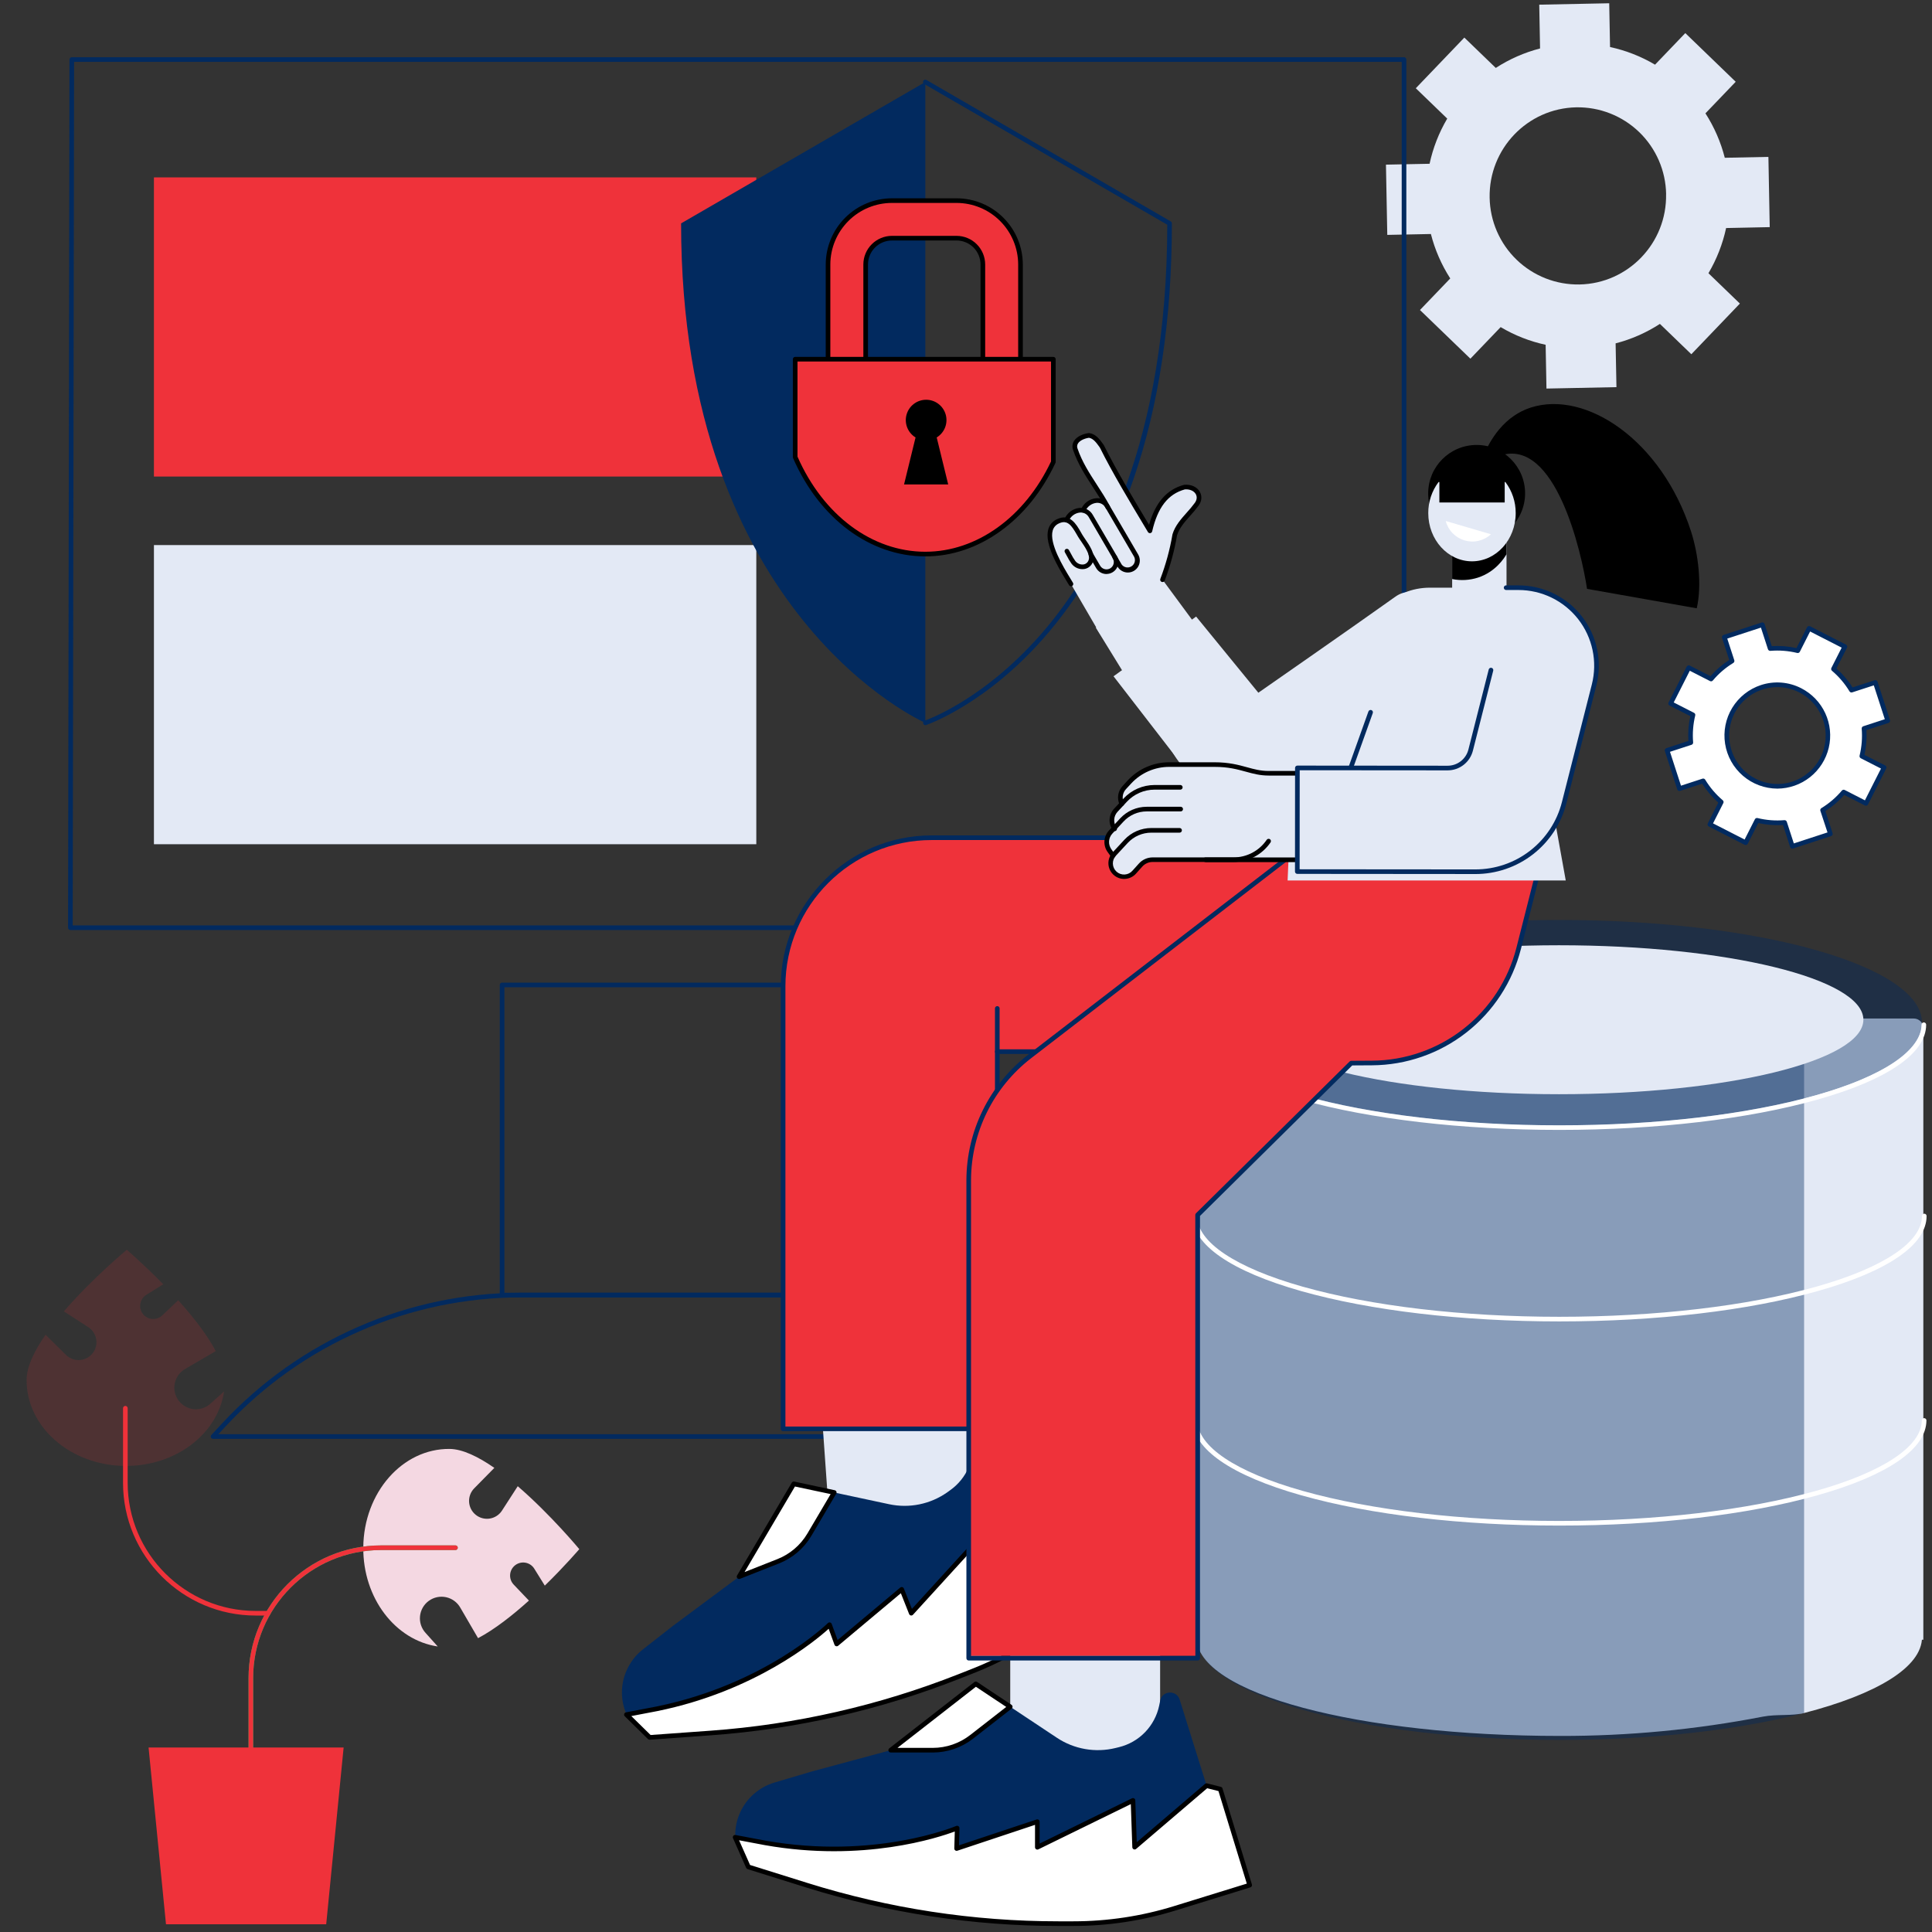 <svg width="210" height="210" viewBox="0 0 210 210" fill="none" xmlns="http://www.w3.org/2000/svg">
<rect x="0" y="0" width="210" height="210" fill="#333333" stroke="none"/>
<g clip-path="url(#clip0_1237_1616)">
<path d="M202.606 79.18C202.691 80.189 202.614 81.206 202.377 82.191L204.8 83.429L202.825 87.326L200.404 86.088C199.752 86.861 198.979 87.523 198.116 88.049L198.958 90.642L194.815 91.993L193.972 89.4C192.965 89.484 191.951 89.405 190.969 89.165L189.738 91.595L185.849 89.608L187.088 87.174C186.317 86.518 185.656 85.743 185.131 84.878L182.549 85.72L181.198 81.559L183.77 80.717C183.687 79.707 183.766 78.691 184.005 77.706L181.588 76.467L183.562 72.57L185.984 73.809C186.636 73.036 187.409 72.374 188.272 71.847L187.431 69.26L191.573 67.909L192.416 70.503C193.423 70.42 194.435 70.5 195.416 70.741L196.647 68.312L200.536 70.298L199.305 72.728C200.077 73.383 200.738 74.159 201.263 75.025L203.836 74.179L205.188 78.34L202.606 79.18ZM198.413 78.246C198.072 77.216 197.434 76.311 196.58 75.643C195.725 74.976 194.692 74.576 193.61 74.495C192.529 74.414 191.447 74.655 190.503 75.188C189.558 75.721 188.792 76.521 188.302 77.489C187.812 78.456 187.619 79.547 187.748 80.624C187.877 81.701 188.322 82.715 189.027 83.54C189.732 84.364 190.665 84.961 191.709 85.255C192.753 85.55 193.86 85.529 194.892 85.195C195.58 84.971 196.217 84.613 196.767 84.142C197.316 83.671 197.768 83.097 198.095 82.451C198.422 81.806 198.619 81.102 198.673 80.38C198.728 79.659 198.639 78.933 198.413 78.246Z" fill="white"/>
<path d="M194.812 92.245C194.838 92.245 194.865 92.24 194.89 92.232L199.032 90.881C199.063 90.871 199.093 90.855 199.118 90.833C199.143 90.812 199.164 90.786 199.179 90.756C199.194 90.727 199.203 90.695 199.206 90.662C199.208 90.629 199.204 90.596 199.194 90.564L198.413 88.162C199.174 87.675 199.863 87.084 200.46 86.406L202.705 87.55C202.735 87.565 202.768 87.575 202.801 87.577C202.835 87.58 202.869 87.576 202.901 87.565C202.933 87.554 202.962 87.537 202.988 87.515C203.013 87.493 203.034 87.466 203.048 87.436L205.022 83.539C205.037 83.509 205.047 83.477 205.049 83.443C205.052 83.409 205.048 83.375 205.037 83.343C205.026 83.311 205.009 83.282 204.987 83.257C204.965 83.231 204.938 83.211 204.907 83.196L202.661 82.052C202.857 81.168 202.929 80.262 202.874 79.358L205.269 78.578C205.332 78.557 205.385 78.512 205.416 78.453C205.446 78.393 205.452 78.324 205.431 78.26L204.079 74.1C204.059 74.037 204.014 73.984 203.954 73.953C203.895 73.924 203.826 73.918 203.762 73.938L201.368 74.719C200.882 73.955 200.292 73.262 199.614 72.66L200.758 70.407C200.774 70.377 200.783 70.344 200.786 70.31C200.788 70.277 200.784 70.243 200.774 70.211C200.763 70.179 200.746 70.149 200.724 70.124C200.701 70.099 200.674 70.078 200.644 70.064L196.754 68.076C196.724 68.061 196.692 68.052 196.658 68.049C196.624 68.046 196.591 68.051 196.559 68.061C196.527 68.072 196.497 68.089 196.472 68.111C196.446 68.133 196.426 68.16 196.411 68.191L195.267 70.443C194.387 70.246 193.483 70.175 192.582 70.231L191.801 67.828C191.791 67.797 191.774 67.767 191.753 67.742C191.731 67.717 191.705 67.697 191.675 67.682C191.616 67.651 191.547 67.646 191.483 67.666L187.34 69.017C187.276 69.038 187.224 69.083 187.194 69.143C187.164 69.202 187.158 69.271 187.178 69.335L187.96 71.737C187.202 72.224 186.516 72.815 185.922 73.493L183.677 72.349C183.617 72.319 183.548 72.314 183.484 72.334C183.453 72.344 183.423 72.361 183.398 72.382C183.373 72.404 183.352 72.43 183.337 72.46L181.368 76.353C181.353 76.383 181.343 76.416 181.341 76.449C181.338 76.483 181.342 76.517 181.353 76.549C181.364 76.581 181.381 76.61 181.403 76.635C181.425 76.661 181.452 76.681 181.483 76.696L183.729 77.84C183.534 78.725 183.464 79.633 183.52 80.537L181.126 81.319C181.062 81.34 181.01 81.384 180.979 81.444C180.949 81.503 180.943 81.572 180.963 81.636L182.306 85.797C182.316 85.829 182.332 85.859 182.354 85.885C182.375 85.911 182.402 85.932 182.431 85.948C182.461 85.963 182.494 85.972 182.528 85.975C182.561 85.977 182.595 85.973 182.627 85.962L185.021 85.182C185.506 85.947 186.097 86.64 186.774 87.241L185.631 89.496C185.615 89.526 185.606 89.558 185.603 89.592C185.601 89.626 185.605 89.659 185.615 89.691C185.626 89.723 185.643 89.753 185.665 89.778C185.688 89.804 185.715 89.824 185.745 89.839L189.634 91.825C189.664 91.84 189.696 91.849 189.729 91.852C189.762 91.855 189.795 91.851 189.827 91.841C189.89 91.82 189.943 91.775 189.974 91.715L191.118 89.461C191.998 89.659 192.902 89.731 193.803 89.675L194.584 92.078C194.605 92.141 194.651 92.194 194.71 92.224C194.742 92.238 194.777 92.245 194.812 92.245ZM198.642 90.48L194.981 91.675L194.217 89.322C194.199 89.268 194.164 89.222 194.116 89.19C194.069 89.159 194.013 89.144 193.956 89.148C192.977 89.23 191.992 89.153 191.038 88.919C190.982 88.905 190.923 88.91 190.87 88.934C190.817 88.958 190.774 88.999 190.749 89.051L189.632 91.254L186.2 89.497L187.318 87.291C187.343 87.241 187.351 87.183 187.34 87.127C187.329 87.072 187.299 87.022 187.256 86.985C186.505 86.347 185.862 85.593 185.351 84.751C185.323 84.701 185.278 84.663 185.224 84.642C185.171 84.621 185.112 84.619 185.057 84.636L182.716 85.4L181.52 81.719L183.863 80.956C183.917 80.938 183.963 80.903 183.995 80.856C184.026 80.808 184.041 80.752 184.036 80.695C183.954 79.713 184.031 78.723 184.265 77.764C184.278 77.71 184.272 77.651 184.249 77.6C184.225 77.549 184.185 77.507 184.134 77.481L181.926 76.353L183.673 72.906L185.87 74.029C185.92 74.055 185.978 74.063 186.034 74.052C186.09 74.041 186.141 74.011 186.177 73.968C186.81 73.216 187.561 72.571 188.401 72.06C188.45 72.03 188.487 71.985 188.506 71.931C188.526 71.878 188.527 71.82 188.51 71.766L187.745 69.413L191.405 68.218L192.169 70.571C192.188 70.625 192.223 70.671 192.27 70.702C192.318 70.734 192.374 70.749 192.43 70.745C193.409 70.663 194.394 70.741 195.348 70.974C195.404 70.987 195.462 70.982 195.513 70.958C195.565 70.935 195.607 70.894 195.633 70.844L196.75 68.64L200.182 70.396L199.064 72.603C199.038 72.653 199.031 72.711 199.042 72.766C199.053 72.822 199.083 72.872 199.126 72.909C199.876 73.546 200.52 74.301 201.03 75.144C201.059 75.193 201.104 75.232 201.157 75.252C201.211 75.273 201.27 75.275 201.324 75.258L203.675 74.495L204.871 78.176L202.531 78.941C202.477 78.958 202.431 78.994 202.4 79.041C202.368 79.088 202.354 79.145 202.359 79.201C202.441 80.184 202.363 81.173 202.13 82.131C202.116 82.186 202.121 82.244 202.144 82.296C202.167 82.347 202.207 82.39 202.257 82.416L204.455 83.54L202.709 86.992L200.512 85.867C200.461 85.841 200.403 85.834 200.347 85.845C200.291 85.856 200.241 85.886 200.204 85.93C199.571 86.682 198.82 87.326 197.981 87.838C197.931 87.867 197.893 87.912 197.872 87.965C197.852 88.018 197.849 88.076 197.866 88.131L198.642 90.48ZM193.197 85.72C194.49 85.712 195.743 85.27 196.755 84.465C197.767 83.659 198.479 82.537 198.778 81.279C199.076 80.02 198.942 78.698 198.399 77.524C197.856 76.351 196.934 75.394 195.782 74.806C195.111 74.462 194.379 74.255 193.628 74.196C192.877 74.137 192.121 74.228 191.405 74.463C190.104 74.892 188.997 75.77 188.284 76.941C187.571 78.111 187.297 79.496 187.511 80.85C187.726 82.203 188.414 83.436 189.455 84.328C190.495 85.221 191.818 85.714 193.189 85.72H193.197ZM193.197 74.683C194.305 74.687 195.385 75.041 196.28 75.695C197.175 76.349 197.842 77.269 198.183 78.324C198.617 79.649 198.506 81.092 197.877 82.336C197.247 83.58 196.149 84.523 194.824 84.959C194.168 85.171 193.477 85.252 192.79 85.197C192.102 85.142 191.433 84.952 190.819 84.638C190.205 84.324 189.659 83.892 189.212 83.367C188.765 82.842 188.426 82.234 188.215 81.577C187.956 80.789 187.887 79.951 188.015 79.131C188.142 78.311 188.462 77.533 188.948 76.861C189.434 76.189 190.073 75.641 190.811 75.263C191.549 74.885 192.367 74.687 193.197 74.686V74.683Z" fill="#022A5F"/>
<path d="M187.621 24.787C187.248 26.516 186.6 28.174 185.701 29.698L189.118 32.997L183.841 38.504L180.424 35.206C178.944 36.167 177.319 36.881 175.61 37.322L175.701 42.081L168.094 42.235L168.004 37.476C166.281 37.104 164.63 36.456 163.115 35.555L159.825 38.987L154.344 33.697L157.636 30.265C156.679 28.779 155.969 27.148 155.532 25.436L150.791 25.532L150.647 17.897L155.389 17.801C155.761 16.072 156.409 14.414 157.308 12.891L153.891 9.592L159.168 4.085L162.585 7.384C164.065 6.424 165.69 5.709 167.398 5.267L167.309 0.508L174.915 0.355L175.005 5.113C176.728 5.484 178.379 6.131 179.895 7.03L183.185 3.598L188.664 8.888L185.374 12.32C186.33 13.806 187.04 15.437 187.477 17.149L192.218 17.053L192.361 24.688L187.621 24.787ZM181.1 21.1C181.079 19.839 180.81 18.594 180.307 17.436C179.804 16.279 179.078 15.232 178.171 14.356C177.263 13.48 176.191 12.791 175.017 12.33C173.843 11.868 172.589 11.643 171.328 11.666C166.031 11.774 161.818 16.17 161.917 21.487C161.939 22.748 162.208 23.993 162.711 25.15C163.214 26.308 163.94 27.354 164.847 28.23C165.755 29.107 166.827 29.795 168.001 30.257C169.175 30.719 170.429 30.944 171.69 30.921C176.983 30.815 181.196 26.417 181.096 21.1H181.1Z" fill="#E3E9F5"/>
<path d="M7.65 101.09H152.612C152.678 101.09 152.742 101.063 152.79 101.016C152.837 100.969 152.863 100.905 152.863 100.838V6.471C152.863 6.405 152.836 6.341 152.789 6.294C152.742 6.247 152.678 6.22 152.612 6.22H7.802C7.736 6.22 7.672 6.246 7.625 6.293C7.577 6.341 7.551 6.405 7.551 6.471L7.399 100.838C7.398 100.871 7.405 100.904 7.417 100.935C7.43 100.965 7.449 100.993 7.472 101.016C7.495 101.04 7.523 101.058 7.554 101.071C7.584 101.083 7.617 101.09 7.65 101.09ZM152.36 100.586H7.903L8.054 6.724H152.359L152.36 100.586Z" fill="#022A5F"/>
<path d="M54.575 141.019H104.68C104.747 141.019 104.811 140.992 104.858 140.945C104.905 140.897 104.932 140.833 104.932 140.766V107.058C104.932 106.991 104.905 106.927 104.858 106.88C104.811 106.833 104.747 106.806 104.68 106.806H54.575C54.508 106.806 54.444 106.833 54.397 106.88C54.35 106.927 54.323 106.991 54.323 107.058V140.766C54.323 140.833 54.35 140.897 54.397 140.945C54.444 140.992 54.508 141.019 54.575 141.019ZM104.425 140.515H54.828V107.31H104.425V140.515Z" fill="#022A5F"/>
<path d="M23.16 156.396H136.093C136.142 156.396 136.19 156.382 136.231 156.355C136.272 156.328 136.304 156.29 136.324 156.245C136.343 156.2 136.349 156.15 136.341 156.102C136.333 156.054 136.311 156.009 136.277 155.973L135.05 154.651C130.903 150.198 125.885 146.645 120.308 144.214C114.73 141.782 108.712 140.523 102.628 140.515H56.625C50.541 140.523 44.523 141.782 38.945 144.214C33.368 146.645 28.35 150.198 24.203 154.651L22.976 155.973C22.942 156.009 22.92 156.054 22.912 156.102C22.904 156.15 22.91 156.2 22.929 156.245C22.949 156.29 22.981 156.328 23.022 156.355C23.063 156.382 23.111 156.396 23.16 156.396ZM135.514 155.892H23.732L24.567 154.994C28.666 150.592 33.627 147.079 39.141 144.675C44.655 142.271 50.604 141.027 56.619 141.019H102.628C108.643 141.027 114.592 142.271 120.106 144.675C125.62 147.079 130.581 150.592 134.68 154.994L135.514 155.892Z" fill="#022A5F"/>
<path d="M16.732 59.247H82.207V91.763H16.732V59.247Z" fill="#E3E9F5"/>
<path d="M16.732 19.282H82.207V51.798H16.732V19.282Z" fill="#EF323A"/>
<path d="M100.581 78.57C100.581 78.57 74.032 67.042 74.032 24.28L100.581 8.911V78.57Z" fill="#022A5F"/>
<path d="M100.581 78.823C100.608 78.822 100.634 78.818 100.66 78.81C100.726 78.788 107.441 76.506 114.044 68.661C117.919 64.062 121.004 58.48 123.216 52.053C125.978 44.038 127.378 34.694 127.378 24.28C127.378 24.236 127.366 24.193 127.344 24.155C127.322 24.117 127.29 24.085 127.252 24.063L100.703 8.693C100.675 8.676 100.643 8.665 100.61 8.66C100.577 8.655 100.543 8.657 100.511 8.665C100.479 8.674 100.448 8.689 100.422 8.709C100.395 8.729 100.373 8.754 100.356 8.783C100.34 8.812 100.329 8.844 100.325 8.877C100.321 8.91 100.323 8.944 100.332 8.976C100.341 9.008 100.356 9.038 100.376 9.064C100.397 9.091 100.423 9.112 100.452 9.129L126.877 24.426C126.847 47.779 119.678 61.193 113.661 68.337C107.14 76.074 100.566 78.309 100.505 78.331C100.449 78.35 100.401 78.389 100.371 78.44C100.34 78.491 100.328 78.551 100.338 78.61C100.347 78.669 100.377 78.722 100.422 78.761C100.467 78.8 100.525 78.822 100.584 78.823H100.581Z" fill="#022A5F"/>
<path d="M110.925 44.894V28.745C110.92 26.903 110.185 25.138 108.881 23.837C107.577 22.536 105.809 21.806 103.967 21.806H96.96C95.117 21.806 93.35 22.536 92.046 23.837C90.742 25.138 90.007 26.903 90.002 28.745V44.894C90.002 45.163 90.055 45.428 90.159 45.676C90.261 45.924 90.412 46.15 90.602 46.339C90.792 46.529 91.018 46.679 91.266 46.782C91.514 46.884 91.78 46.937 92.049 46.936H108.878C109.147 46.937 109.413 46.884 109.661 46.782C109.909 46.679 110.134 46.529 110.324 46.339C110.514 46.15 110.665 45.924 110.768 45.676C110.871 45.428 110.925 45.163 110.925 44.894ZM94.095 28.751C94.095 27.992 94.396 27.265 94.933 26.729C95.469 26.192 96.196 25.891 96.955 25.891H103.963C104.721 25.891 105.449 26.192 105.985 26.729C106.521 27.265 106.823 27.992 106.823 28.751V42.848H94.086L94.095 28.751Z" fill="#EF323A"/>
<path d="M92.048 47.182H108.878C109.485 47.182 110.068 46.941 110.499 46.513C110.93 46.084 111.173 45.502 111.176 44.894V28.745C111.172 26.837 110.41 25.008 109.059 23.66C107.708 22.311 105.878 21.554 103.969 21.554H96.961C95.052 21.554 93.222 22.311 91.871 23.66C90.52 25.008 89.758 26.837 89.754 28.745V44.894C89.757 45.501 90 46.083 90.429 46.511C90.859 46.94 91.441 47.181 92.048 47.182ZM103.967 22.058C105.742 22.058 107.445 22.762 108.701 24.015C109.958 25.269 110.667 26.97 110.671 28.745V44.894C110.67 45.369 110.48 45.825 110.144 46.16C109.807 46.495 109.352 46.684 108.876 46.683H92.048C91.573 46.684 91.117 46.495 90.781 46.16C90.444 45.825 90.255 45.369 90.254 44.894V28.745C90.258 26.97 90.967 25.269 92.224 24.015C93.481 22.761 95.183 22.057 96.959 22.058H103.967ZM94.094 43.106H106.831C106.898 43.106 106.962 43.08 107.01 43.032C107.057 42.985 107.084 42.92 107.084 42.853V28.745C107.082 27.92 106.752 27.129 106.168 26.546C105.584 25.963 104.792 25.636 103.967 25.636H96.959C96.133 25.636 95.342 25.963 94.758 26.546C94.174 27.129 93.844 27.92 93.843 28.745V42.848C93.843 42.881 93.849 42.914 93.862 42.944C93.874 42.975 93.893 43.003 93.916 43.026C93.939 43.05 93.967 43.069 93.998 43.081C94.028 43.094 94.061 43.101 94.094 43.101V43.106ZM106.579 42.602H94.346V28.745C94.348 28.053 94.624 27.391 95.114 26.902C95.604 26.414 96.267 26.14 96.959 26.14H103.967C104.658 26.14 105.322 26.414 105.812 26.902C106.301 27.391 106.578 28.053 106.579 28.745V42.602Z" fill="black"/>
<path d="M86.432 39.043H114.493V50.216C111.695 56.203 106.513 60.227 100.58 60.227C94.474 60.227 89.167 55.965 86.432 49.689V39.043Z" fill="#EF323A"/>
<path d="M100.581 60.478C106.375 60.478 111.791 56.589 114.721 50.322C114.737 50.289 114.745 50.253 114.745 50.216V39.043C114.745 38.976 114.719 38.912 114.671 38.865C114.624 38.818 114.56 38.791 114.493 38.791H86.432C86.365 38.791 86.301 38.818 86.254 38.865C86.207 38.912 86.18 38.976 86.18 39.043V49.689C86.18 49.723 86.187 49.758 86.201 49.789C89.075 56.383 94.584 60.478 100.581 60.478ZM114.242 50.157C111.392 56.213 106.162 59.972 100.581 59.972C94.803 59.972 89.484 56.011 86.684 49.633V39.296H114.242V50.157Z" fill="black"/>
<path d="M103.065 52.655L101.816 47.549C102.228 47.299 102.546 46.92 102.723 46.472C102.9 46.023 102.925 45.529 102.795 45.065C102.664 44.601 102.386 44.192 102.002 43.901C101.618 43.609 101.149 43.452 100.667 43.452C100.184 43.452 99.716 43.609 99.332 43.901C98.947 44.192 98.669 44.601 98.539 45.065C98.408 45.529 98.433 46.023 98.61 46.472C98.787 46.92 99.105 47.299 99.517 47.549L98.267 52.655H103.065Z" fill="black"/>
<path d="M208.915 177.961C208.915 181.223 203.975 184.156 196.097 186.197C194.755 186.54 193.11 186.302 191.608 186.594C184.355 188 176.983 188.702 169.595 188.689C147.82 188.689 130.059 184.124 130.059 177.96C130.059 171.795 147.711 166.796 169.487 166.796C177.78 166.796 185.478 167.52 191.826 168.761C193.328 169.053 194.755 169.375 196.097 169.723C203.975 171.764 208.915 174.698 208.915 177.961Z" fill="#E3E9F5"/>
<path d="M130.06 178.233H209.058V111.747C209.058 111.471 208.949 111.207 208.754 111.012C208.559 110.817 208.295 110.708 208.02 110.708L130.565 110.708C130.431 110.708 130.302 110.761 130.208 110.856C130.113 110.951 130.06 111.08 130.06 111.214V178.233Z" fill="#E3E9F5"/>
<path d="M196.098 110.707V186.196C194.756 186.539 193.328 186.866 191.826 187.158C185.478 188.399 177.781 189.125 169.487 189.125C147.712 189.125 130.06 184.126 130.06 177.961V111.326C130.06 111.162 130.125 111.004 130.241 110.888C130.357 110.772 130.514 110.707 130.679 110.707H196.098Z" fill="#022A5F" fill-opacity="0.4"/>
<path d="M169.487 122.326C147.712 122.326 130.059 117.328 130.059 111.162C130.059 104.997 147.712 99.998 169.487 99.998C191.262 99.998 208.914 104.997 208.914 111.162C208.914 117.328 191.262 122.326 169.487 122.326Z" fill="#022A5F" fill-opacity="0.4"/>
<path d="M169.451 118.936C151.175 118.936 136.36 115.312 136.36 110.841C136.36 106.37 151.175 102.745 169.451 102.745C187.727 102.745 202.542 106.37 202.542 110.841C202.542 115.312 187.727 118.936 169.451 118.936Z" fill="#E3E9F5"/>
<path d="M169.487 143.633C180.05 143.633 190.018 142.464 197.557 140.341C205.201 138.188 209.411 135.294 209.411 132.191C209.413 132.157 209.408 132.122 209.396 132.09C209.385 132.057 209.367 132.027 209.343 132.002C209.319 131.976 209.291 131.956 209.259 131.942C209.227 131.929 209.193 131.922 209.158 131.922C209.124 131.922 209.089 131.929 209.058 131.942C209.026 131.956 208.997 131.976 208.974 132.002C208.95 132.027 208.932 132.057 208.92 132.09C208.909 132.122 208.904 132.157 208.906 132.191C208.906 135.006 204.72 137.797 197.42 139.856C189.926 141.966 180.005 143.129 169.487 143.129C158.968 143.129 149.064 141.965 141.583 139.852C134.302 137.793 130.127 135.003 130.127 132.188C130.129 132.153 130.124 132.119 130.113 132.086C130.101 132.053 130.083 132.024 130.059 131.998C130.036 131.973 130.007 131.953 129.975 131.939C129.943 131.925 129.909 131.918 129.875 131.918C129.84 131.918 129.806 131.925 129.774 131.939C129.742 131.953 129.714 131.973 129.69 131.998C129.666 132.024 129.648 132.053 129.636 132.086C129.625 132.119 129.62 132.153 129.622 132.188C129.622 135.291 133.822 138.186 141.446 140.339C148.97 142.463 158.928 143.633 169.487 143.633Z" fill="white"/>
<path d="M169.487 122.816C180.049 122.816 190.011 121.648 197.535 119.527C205.164 117.377 209.365 114.485 209.365 111.383C209.365 111.35 209.359 111.317 209.346 111.287C209.333 111.256 209.315 111.228 209.292 111.205C209.268 111.182 209.24 111.163 209.21 111.15C209.179 111.138 209.147 111.131 209.114 111.131C209.081 111.131 209.048 111.138 209.017 111.15C208.987 111.163 208.959 111.182 208.936 111.205C208.912 111.228 208.894 111.256 208.881 111.287C208.868 111.317 208.862 111.35 208.862 111.383C208.862 114.197 204.683 116.988 197.397 119.047C189.917 121.156 180.009 122.317 169.485 122.317C158.961 122.317 149.061 121.164 141.607 119.07C134.342 117.031 130.174 114.246 130.174 111.433C130.17 111.369 130.141 111.309 130.095 111.266C130.048 111.222 129.986 111.197 129.922 111.197C129.858 111.197 129.796 111.222 129.749 111.266C129.702 111.309 129.674 111.369 129.67 111.433C129.67 114.535 133.861 117.418 141.47 119.555C148.97 121.653 158.919 122.816 169.487 122.816Z" fill="white"/>
<path d="M169.487 165.824C180.049 165.824 190.015 164.654 197.548 162.531C205.186 160.378 209.395 157.484 209.395 154.382C209.39 154.318 209.362 154.258 209.315 154.214C209.268 154.17 209.206 154.146 209.142 154.146C209.078 154.146 209.016 154.17 208.97 154.214C208.923 154.258 208.894 154.318 208.89 154.382C208.89 157.197 204.708 159.987 197.413 162.046C189.923 164.157 180.006 165.319 169.489 165.319C158.972 165.319 149.067 164.16 141.6 162.055C134.326 160.005 130.16 157.215 130.16 154.4C130.16 154.333 130.133 154.269 130.086 154.222C130.039 154.175 129.975 154.148 129.908 154.148C129.842 154.148 129.778 154.175 129.73 154.222C129.683 154.269 129.657 154.333 129.657 154.4C129.657 157.502 133.85 160.393 141.467 162.54C148.972 164.658 158.925 165.824 169.487 165.824Z" fill="white"/>
<path d="M160.505 58.88C157.596 58.88 155.238 56.526 155.238 53.623C155.238 50.719 157.596 48.365 160.505 48.365C163.413 48.365 165.771 50.719 165.771 53.623C165.771 56.526 163.413 58.88 160.505 58.88Z" fill="black"/>
<path d="M157.843 58.004H163.752V66.998H157.843V58.004Z" fill="#E3E9F5"/>
<path d="M163.751 60.24V58.004H157.842V62.939C158.781 63.129 159.752 63.073 160.662 62.778C162.57 62.15 163.508 60.658 163.751 60.24Z" fill="black"/>
<path d="M156.365 52.395H156.453V54.618H163.554V52.395H163.63C164.364 53.367 164.757 54.553 164.75 55.77C164.75 58.665 162.622 61.013 159.998 61.013C157.374 61.013 155.246 58.665 155.246 55.77C155.239 54.553 155.632 53.367 156.365 52.395Z" fill="#E3E9F5"/>
<path d="M162.062 58.072C161.683 58.421 161.219 58.666 160.717 58.783C160.215 58.901 159.691 58.886 159.196 58.741C158.701 58.596 158.252 58.325 157.892 57.956C157.532 57.586 157.275 57.129 157.144 56.63L162.062 58.072Z" fill="white"/>
<path d="M166.382 44.302C172.351 42.378 180.586 47.812 183.802 57.744C184.611 60.245 185.003 63.616 184.429 66.12L172.504 64.006C171.896 59.96 169.056 47.584 163.088 49.509C162.255 49.78 161.479 50.203 160.8 50.756C161.825 47.525 163.736 45.155 166.382 44.302Z" fill="black"/>
<path d="M106.633 167.363L90.382 168.513L88.514 142.14L104.766 140.99L106.633 167.363Z" fill="#E3E9F5"/>
<path d="M73.191 176.69L80.335 171.381L86.284 161.288L96.64 163.501C97.727 163.734 98.851 163.739 99.941 163.515C101.03 163.292 102.061 162.845 102.969 162.203L103.285 161.974C104.191 161.332 104.897 160.447 105.322 159.421C105.747 158.395 105.874 157.27 105.687 156.175L105.591 155.611C105.402 154.503 106.813 153.867 107.521 154.743L121.013 171.436L115.444 175.951C112.49 178.346 109.186 180.275 105.648 181.671L104.23 182.23C95.602 185.631 86.507 187.702 77.257 188.371L70.622 188.85L68.105 186.373L68.017 186.145C67.705 185.356 67.566 184.509 67.609 183.662C67.653 182.815 67.877 181.987 68.269 181.235L68.28 181.213C68.669 180.461 69.216 179.802 69.882 179.28L73.191 176.69Z" fill="#022A5F"/>
<path d="M90.679 162.227L86.284 161.288L80.335 171.381L84.59 169.699C86.008 169.14 87.199 168.124 87.974 166.811L90.679 162.227Z" fill="white"/>
<path d="M80.336 171.632C80.367 171.632 80.398 171.627 80.427 171.615L84.682 169.937C86.151 169.356 87.385 168.302 88.19 166.942L90.896 162.355C90.916 162.321 90.928 162.282 90.93 162.242C90.933 162.202 90.925 162.162 90.909 162.126C90.893 162.089 90.869 162.057 90.838 162.032C90.807 162.007 90.77 161.989 90.731 161.981L86.336 161.041C86.285 161.029 86.231 161.034 86.183 161.054C86.134 161.075 86.093 161.11 86.066 161.155L80.118 171.248C80.095 171.286 80.083 171.33 80.082 171.374C80.082 171.419 80.094 171.463 80.116 171.501C80.138 171.54 80.17 171.572 80.208 171.594C80.247 171.616 80.29 171.628 80.335 171.628L80.336 171.632ZM90.288 162.401L87.761 166.686C87.013 167.949 85.866 168.928 84.501 169.468L80.928 170.877L86.408 161.577L90.288 162.401Z" fill="black"/>
<path d="M98.018 172.758L99.042 175.346L106.84 166.796L108.872 171.454L113.687 162.371L115.209 162.174L122.027 170.712L115.384 176.039C112.469 178.376 109.219 180.262 105.743 181.632L104.23 182.229C95.602 185.63 86.507 187.701 77.257 188.37L70.622 188.849L68.105 186.372L71.393 185.743C83.442 183.296 90.181 176.6 90.181 176.6L90.945 178.692L98.018 172.758Z" fill="white"/>
<path d="M70.618 189.101H70.634L77.269 188.62C86.545 187.952 95.665 185.876 104.316 182.463L105.83 181.866C109.329 180.487 112.601 178.589 115.535 176.236L122.178 170.908C122.23 170.867 122.263 170.806 122.271 170.74C122.278 170.674 122.259 170.607 122.218 170.555L115.4 162.018C115.373 161.984 115.337 161.958 115.297 161.942C115.257 161.925 115.214 161.919 115.171 161.924L113.647 162.121C113.607 162.126 113.57 162.141 113.537 162.164C113.504 162.187 113.476 162.218 113.457 162.253L108.888 170.874L107.065 166.695C107.048 166.657 107.022 166.623 106.988 166.598C106.955 166.572 106.916 166.555 106.875 166.548C106.833 166.541 106.791 166.545 106.751 166.559C106.711 166.572 106.676 166.596 106.647 166.627L99.121 174.878L98.246 172.665C98.232 172.628 98.208 172.595 98.178 172.568C98.148 172.542 98.112 172.523 98.074 172.513C98.035 172.503 97.994 172.503 97.955 172.512C97.916 172.521 97.88 172.539 97.849 172.565L91.043 178.267L90.402 176.513C90.388 176.473 90.363 176.438 90.332 176.41C90.3 176.382 90.261 176.363 90.22 176.354C90.179 176.344 90.136 176.346 90.096 176.357C90.055 176.369 90.018 176.39 89.988 176.42C89.921 176.487 83.156 183.094 71.327 185.496L68.043 186.125C67.997 186.133 67.955 186.154 67.921 186.185C67.886 186.215 67.861 186.255 67.848 186.299C67.834 186.343 67.833 186.39 67.845 186.435C67.856 186.479 67.88 186.52 67.913 186.552L70.43 189.029C70.455 189.053 70.484 189.072 70.516 189.084C70.549 189.097 70.583 189.102 70.618 189.101ZM121.673 170.673L115.227 175.842C112.332 178.164 109.105 180.037 105.652 181.397L104.139 181.994C95.534 185.387 86.464 187.452 77.239 188.117L70.718 188.588L68.621 186.529L71.437 185.99C82.062 183.833 88.661 178.317 90.072 177.042L90.705 178.778C90.719 178.816 90.742 178.85 90.772 178.877C90.801 178.905 90.838 178.924 90.877 178.934C90.916 178.945 90.958 178.947 90.998 178.938C91.037 178.93 91.075 178.911 91.106 178.885L97.92 173.176L98.817 175.438C98.833 175.478 98.858 175.513 98.891 175.54C98.924 175.568 98.963 175.586 99.005 175.594C99.047 175.602 99.091 175.598 99.131 175.585C99.172 175.571 99.208 175.548 99.237 175.516L106.773 167.253L108.649 171.555C108.669 171.598 108.699 171.635 108.739 171.662C108.778 171.689 108.824 171.704 108.871 171.706C108.918 171.708 108.965 171.696 109.005 171.672C109.046 171.649 109.079 171.614 109.1 171.572L113.849 162.607L115.107 162.444L121.673 170.673Z" fill="black"/>
<path d="M126.1 194.023H109.808V176.422H126.1V194.023Z" fill="#E3E9F5"/>
<path d="M88.216 192.558L96.817 190.239L106.064 183.032L114.882 188.889C115.808 189.504 116.852 189.921 117.947 190.112C119.042 190.304 120.165 190.266 121.246 190.002L121.622 189.91C122.702 189.647 123.686 189.084 124.459 188.286C125.233 187.488 125.766 186.487 125.996 185.4L126.111 184.84C126.34 183.74 127.89 183.667 128.225 184.741L134.631 205.205L127.789 207.363C124.162 208.505 120.381 209.087 116.578 209.088H115.053C105.778 209.088 96.556 207.678 87.704 204.908L81.353 202.919L79.919 199.691V199.451C79.92 198.603 80.102 197.766 80.454 196.994C80.806 196.223 81.319 195.536 81.959 194.98L81.976 194.966C82.616 194.409 83.368 193.997 84.181 193.756L88.216 192.558Z" fill="#022A5F"/>
<path d="M109.806 185.52L106.064 183.034L96.816 190.241H101.392C102.918 190.242 104.4 189.733 105.604 188.796L109.806 185.52Z" fill="white"/>
<path d="M96.816 190.492H101.392C102.973 190.489 104.508 189.962 105.758 188.993L109.961 185.715C109.993 185.69 110.018 185.658 110.035 185.622C110.052 185.586 110.06 185.546 110.058 185.506C110.057 185.466 110.046 185.426 110.026 185.392C110.006 185.357 109.978 185.327 109.945 185.305L106.203 182.819C106.159 182.79 106.107 182.776 106.054 182.778C106.001 182.78 105.951 182.798 105.909 182.831L96.661 190.037C96.62 190.07 96.589 190.114 96.574 190.164C96.559 190.215 96.56 190.268 96.577 190.318C96.594 190.368 96.626 190.411 96.669 190.441C96.712 190.472 96.763 190.488 96.816 190.488V190.492ZM109.375 185.536L105.447 188.595C104.286 189.496 102.859 189.985 101.389 189.987H97.549L106.075 183.344L109.375 185.536Z" fill="black"/>
<path d="M112.755 198.005V200.787L123.156 195.695L123.331 200.772L131.149 194.091L132.636 194.466L135.839 204.905L127.7 207.422C124.129 208.526 120.412 209.088 116.674 209.088H115.046C105.771 209.088 96.549 207.678 87.697 204.908L81.346 202.92L79.912 199.691L83.202 200.311C95.31 202.454 104.044 198.697 104.044 198.697L103.983 200.923L112.755 198.005Z" fill="white"/>
<path d="M115.046 209.343H116.674C120.436 209.343 124.177 208.777 127.77 207.665L135.911 205.148C135.975 205.128 136.028 205.084 136.059 205.025C136.09 204.966 136.096 204.897 136.077 204.833L132.879 194.394C132.867 194.352 132.844 194.315 132.812 194.285C132.781 194.255 132.742 194.234 132.7 194.223L131.213 193.847C131.173 193.837 131.132 193.836 131.092 193.845C131.052 193.854 131.015 193.873 130.984 193.899L123.56 200.242L123.402 195.687C123.4 195.645 123.388 195.604 123.367 195.568C123.346 195.532 123.315 195.502 123.279 195.48C123.243 195.459 123.202 195.447 123.161 195.445C123.119 195.443 123.077 195.452 123.039 195.47L113.002 200.389V198.01C113.002 197.97 112.992 197.931 112.974 197.895C112.955 197.86 112.929 197.83 112.897 197.806C112.864 197.783 112.827 197.768 112.788 197.762C112.748 197.755 112.708 197.758 112.67 197.771L104.239 200.579L104.29 198.713C104.291 198.67 104.281 198.628 104.261 198.59C104.241 198.552 104.211 198.52 104.175 198.497C104.14 198.474 104.1 198.459 104.058 198.455C104.016 198.451 103.974 198.458 103.935 198.474C103.848 198.512 95.127 202.174 83.237 200.076L79.95 199.457C79.906 199.449 79.86 199.453 79.818 199.469C79.776 199.485 79.738 199.512 79.71 199.547C79.682 199.582 79.663 199.624 79.657 199.668C79.65 199.713 79.656 199.758 79.673 199.8L81.105 203.028C81.12 203.061 81.141 203.09 81.168 203.114C81.195 203.138 81.227 203.156 81.261 203.167L87.613 205.155C96.492 207.935 105.742 209.347 115.046 209.343ZM135.523 204.74L127.623 207.183C124.076 208.281 120.385 208.839 116.672 208.838H115.044C105.794 208.84 96.597 207.434 87.77 204.67L81.528 202.715L80.335 200.03L83.153 200.561C93.829 202.452 101.998 199.74 103.78 199.074L103.729 200.919C103.728 200.959 103.737 201 103.754 201.036C103.772 201.072 103.798 201.104 103.831 201.128C103.863 201.152 103.901 201.168 103.941 201.175C103.982 201.181 104.023 201.178 104.061 201.165L112.502 198.354V200.787C112.502 200.83 112.512 200.873 112.533 200.91C112.553 200.948 112.583 200.98 112.62 201.003C112.656 201.026 112.698 201.039 112.74 201.041C112.783 201.044 112.826 201.035 112.865 201.016L122.916 196.097L123.078 200.787C123.08 200.835 123.094 200.881 123.121 200.92C123.148 200.959 123.185 200.99 123.228 201.009C123.271 201.029 123.319 201.035 123.366 201.028C123.413 201.021 123.457 201.001 123.493 200.97L131.216 194.373L132.441 194.682L135.523 204.74Z" fill="black"/>
<path d="M162.617 91.057V96.944C162.617 99.224 162.167 101.481 161.294 103.588C160.421 105.694 159.142 107.607 157.53 109.219C155.917 110.831 154.003 112.109 151.896 112.981C149.79 113.853 147.532 114.302 145.252 114.301H108.4V155.305H85.119V107.2C85.12 102.917 86.823 98.811 89.851 95.784C92.88 92.757 96.987 91.056 101.269 91.057H162.617Z" fill="#EF323A"/>
<path d="M85.119 155.559H108.4C108.466 155.559 108.531 155.532 108.578 155.485C108.625 155.438 108.652 155.374 108.652 155.307V114.561H141.151C141.215 114.557 141.275 114.528 141.319 114.481C141.362 114.434 141.387 114.373 141.387 114.309C141.387 114.244 141.362 114.183 141.319 114.136C141.275 114.089 141.215 114.061 141.151 114.056H108.4C108.333 114.056 108.269 114.083 108.222 114.13C108.174 114.177 108.148 114.241 108.148 114.308V155.057H85.372V107.2C85.372 98.437 92.503 91.309 101.273 91.309H121.498C121.562 91.305 121.622 91.276 121.666 91.229C121.709 91.183 121.734 91.121 121.734 91.057C121.734 90.993 121.709 90.931 121.666 90.884C121.622 90.837 121.562 90.809 121.498 90.804H101.269C92.225 90.804 84.867 98.16 84.867 107.2V155.307C84.867 155.374 84.894 155.438 84.941 155.485C84.988 155.532 85.052 155.559 85.119 155.559Z" fill="#022A5F"/>
<path d="M108.4 114.561C108.467 114.561 108.531 114.534 108.578 114.487C108.626 114.439 108.652 114.375 108.652 114.308V109.596C108.648 109.532 108.62 109.472 108.573 109.428C108.526 109.385 108.464 109.36 108.4 109.36C108.336 109.36 108.274 109.385 108.227 109.428C108.181 109.472 108.152 109.532 108.148 109.596V114.308C108.148 114.375 108.174 114.439 108.222 114.486C108.269 114.534 108.333 114.561 108.4 114.561Z" fill="#022A5F"/>
<path d="M165.074 103.082L168.196 90.793H143.128L111.906 114.84C109.85 116.422 108.185 118.455 107.038 120.783C105.892 123.11 105.296 125.67 105.295 128.264V179.995H130.183V132.063L146.885 115.561L149.142 115.546C152.802 115.524 156.352 114.288 159.235 112.033C162.118 109.778 164.172 106.63 165.074 103.082Z" fill="#EF323A"/>
<path d="M105.295 180.49H130.183C130.216 180.49 130.249 180.484 130.28 180.471C130.31 180.458 130.338 180.439 130.361 180.416C130.385 180.392 130.403 180.365 130.416 180.334C130.428 180.303 130.435 180.27 130.435 180.237V132.165L146.983 115.807L149.138 115.794C152.855 115.772 156.459 114.519 159.387 112.23C162.315 109.941 164.401 106.745 165.319 103.144L168.441 90.855C168.451 90.818 168.452 90.779 168.444 90.741C168.436 90.704 168.42 90.668 168.396 90.638C168.373 90.608 168.343 90.583 168.308 90.567C168.274 90.55 168.236 90.541 168.198 90.541H143.128C143.072 90.541 143.018 90.56 142.975 90.594L111.752 114.641C109.672 116.252 107.986 118.317 106.824 120.678C105.661 123.038 105.053 125.633 105.044 128.264V180.237C105.044 180.304 105.07 180.368 105.117 180.416C105.164 180.463 105.228 180.49 105.295 180.49ZM129.93 179.986H105.547V128.264C105.556 125.71 106.146 123.191 107.275 120.9C108.403 118.608 110.039 116.604 112.058 115.04L143.214 91.045H167.869L164.827 103.021C163.937 106.514 161.913 109.613 159.073 111.834C156.233 114.054 152.736 115.27 149.131 115.291L146.874 115.304C146.808 115.305 146.745 115.332 146.698 115.378L129.996 131.881C129.973 131.905 129.954 131.932 129.941 131.963C129.928 131.994 129.922 132.027 129.922 132.06L129.93 179.986Z" fill="#022A5F"/>
<path d="M140.012 84.989L141.773 83.902L126.362 63.013L119.111 68.222L127.614 82.04C128.233 83.048 129.046 83.924 130.004 84.619C130.963 85.313 132.05 85.811 133.201 86.085C134.353 86.359 135.547 86.403 136.716 86.215C137.884 86.027 139.004 85.61 140.012 84.989Z" fill="#E3E9F5"/>
<path d="M123.61 60.632L117.106 49.459C117.018 49.307 116.96 49.14 116.937 48.966C116.913 48.792 116.924 48.615 116.969 48.446C117.013 48.276 117.091 48.117 117.197 47.978C117.303 47.838 117.436 47.721 117.587 47.632C117.739 47.544 117.906 47.486 118.08 47.463C118.254 47.439 118.431 47.45 118.6 47.495C118.77 47.539 118.929 47.617 119.068 47.723C119.208 47.829 119.325 47.962 119.414 48.113L125.917 59.286L123.61 60.632Z" fill="#E3E9F5"/>
<path d="M120.798 61.991C120.68 62.061 120.548 62.106 120.412 62.126C120.275 62.145 120.137 62.136 120.003 62.102C119.87 62.067 119.745 62.007 119.635 61.924C119.525 61.84 119.432 61.737 119.363 61.618L117.698 58.758L116.517 59.455L116.113 58.768C115.924 58.446 115.808 58.086 115.771 57.714C115.734 57.343 115.779 56.967 115.901 56.614C116.271 55.47 117.893 54.947 118.567 56.095L121.171 60.556C121.311 60.796 121.351 61.081 121.281 61.35C121.211 61.619 121.037 61.849 120.798 61.991Z" fill="#E3E9F5"/>
<path d="M118.108 61.5C117.989 61.57 117.858 61.616 117.721 61.635C117.585 61.654 117.446 61.646 117.313 61.611C117.179 61.577 117.054 61.516 116.944 61.433C116.834 61.35 116.742 61.246 116.672 61.127L115.905 59.811L114.722 60.507L114.318 59.821C114.129 59.498 114.013 59.138 113.976 58.766C113.94 58.394 113.984 58.019 114.106 57.665C114.476 56.521 116.098 56 116.772 57.147L118.48 60.063C118.62 60.303 118.66 60.589 118.59 60.858C118.521 61.128 118.347 61.358 118.108 61.5Z" fill="#E3E9F5"/>
<path d="M126.962 61.138C126.534 62.688 125.978 64.199 125.301 65.657L124.211 68.004L119.559 68.892L114.219 59.718L121.605 55.407L124.335 60.097L125.479 55.922C125.716 55.062 126.279 54.33 127.049 53.88L128.402 53.085C128.689 52.918 129.029 52.872 129.35 52.957C129.67 53.041 129.944 53.249 130.11 53.536L130.186 53.666C130.352 53.953 130.399 54.293 130.314 54.614C130.23 54.934 130.022 55.208 129.736 55.375L129.522 55.499C128.754 55.948 128.19 56.679 127.953 57.537L126.962 61.138Z" fill="#E3E9F5"/>
<path d="M123.126 61.834C123.007 61.904 122.876 61.95 122.739 61.969C122.603 61.988 122.464 61.98 122.33 61.945C122.197 61.911 122.071 61.85 121.961 61.767C121.851 61.684 121.759 61.58 121.689 61.461L119.504 57.709L118.321 58.406L117.917 57.719C117.729 57.397 117.612 57.037 117.576 56.665C117.539 56.293 117.584 55.918 117.706 55.565C118.075 54.421 119.697 53.898 120.371 55.046L123.498 60.398C123.638 60.638 123.678 60.924 123.608 61.193C123.538 61.462 123.365 61.692 123.126 61.834Z" fill="#E3E9F5"/>
<path d="M122.595 62.231C122.824 62.23 123.049 62.169 123.247 62.053C123.445 61.938 123.609 61.773 123.722 61.574C123.835 61.374 123.894 61.149 123.893 60.92C123.891 60.691 123.829 60.466 123.713 60.269L120.586 54.916C120.447 54.664 120.236 54.458 119.981 54.322C119.726 54.187 119.437 54.129 119.15 54.156C118.79 54.188 118.447 54.319 118.157 54.533C117.867 54.748 117.642 55.038 117.506 55.372C117.481 55.434 117.482 55.503 117.508 55.565C117.535 55.626 117.584 55.674 117.646 55.699C117.709 55.724 117.778 55.723 117.839 55.696C117.901 55.67 117.949 55.62 117.974 55.558C118.076 55.313 118.243 55.099 118.457 54.941C118.67 54.782 118.923 54.685 119.187 54.658C119.381 54.639 119.576 54.678 119.747 54.769C119.919 54.86 120.059 55 120.152 55.172L123.278 60.523C123.367 60.701 123.386 60.907 123.332 61.098C123.278 61.29 123.154 61.455 122.985 61.56C122.816 61.666 122.613 61.704 122.417 61.668C122.221 61.632 122.046 61.525 121.925 61.366L121.38 60.43C121.364 60.402 121.342 60.377 121.315 60.356C121.289 60.336 121.259 60.322 121.227 60.313C121.195 60.305 121.162 60.303 121.129 60.307C121.096 60.311 121.065 60.322 121.036 60.339C121.007 60.355 120.982 60.377 120.962 60.404C120.942 60.43 120.927 60.46 120.919 60.492C120.91 60.524 120.908 60.557 120.913 60.59C120.917 60.623 120.928 60.654 120.944 60.683L121.496 61.631C121.614 61.815 121.777 61.967 121.969 62.071C122.161 62.176 122.376 62.231 122.595 62.231Z" fill="black"/>
<path d="M120.269 62.389C120.498 62.388 120.723 62.327 120.921 62.211C121.118 62.096 121.282 61.93 121.396 61.731C121.51 61.532 121.569 61.306 121.567 61.077C121.566 60.848 121.504 60.623 121.389 60.426L118.784 55.97C118.644 55.717 118.433 55.51 118.178 55.375C117.922 55.239 117.633 55.181 117.345 55.208C116.986 55.242 116.644 55.374 116.355 55.589C116.066 55.804 115.841 56.094 115.706 56.428C115.693 56.459 115.686 56.492 115.686 56.525C115.686 56.559 115.693 56.592 115.706 56.623C115.719 56.653 115.738 56.681 115.762 56.705C115.786 56.728 115.814 56.746 115.845 56.759C115.876 56.771 115.909 56.777 115.943 56.776C115.976 56.776 116.009 56.769 116.04 56.755C116.07 56.741 116.098 56.722 116.121 56.697C116.144 56.673 116.162 56.644 116.173 56.613C116.276 56.367 116.442 56.154 116.656 55.995C116.87 55.836 117.122 55.738 117.387 55.712C117.581 55.693 117.776 55.731 117.947 55.823C118.119 55.914 118.26 56.054 118.353 56.225L120.956 60.687C121.063 60.869 121.094 61.087 121.041 61.292C120.988 61.497 120.856 61.672 120.674 61.78C120.491 61.886 120.274 61.916 120.07 61.862C119.866 61.809 119.691 61.678 119.584 61.496L118.795 60.143C118.762 60.085 118.706 60.043 118.642 60.026C118.577 60.009 118.508 60.019 118.45 60.052C118.393 60.086 118.351 60.141 118.334 60.206C118.316 60.27 118.326 60.339 118.359 60.397L119.149 61.75C119.264 61.946 119.428 62.109 119.625 62.222C119.822 62.335 120.045 62.394 120.272 62.395L120.269 62.389Z" fill="black"/>
<path d="M116.408 63.728C116.453 63.728 116.496 63.717 116.535 63.694C116.573 63.672 116.605 63.64 116.627 63.602C116.649 63.563 116.661 63.519 116.661 63.475C116.66 63.43 116.648 63.387 116.626 63.349C116.547 63.214 116.446 63.049 116.333 62.862C115.579 61.627 114.013 59.055 114.426 57.661C114.474 57.492 114.56 57.335 114.676 57.203C114.792 57.071 114.936 56.966 115.097 56.895C116.012 56.459 116.46 57.089 117.042 58.102L117.175 58.331C117.264 58.482 117.385 58.661 117.518 58.848C117.927 59.448 118.488 60.269 118.352 60.793C118.325 60.929 118.259 61.055 118.162 61.154C118.064 61.252 117.94 61.32 117.804 61.349C117.629 61.377 117.45 61.356 117.286 61.288C117.122 61.221 116.98 61.11 116.875 60.968C116.701 60.722 116.546 60.463 116.412 60.194C116.336 60.052 116.261 59.912 116.183 59.778C116.166 59.75 116.144 59.725 116.118 59.705C116.091 59.684 116.061 59.67 116.029 59.661C115.997 59.653 115.964 59.651 115.931 59.655C115.898 59.66 115.867 59.671 115.838 59.687C115.809 59.704 115.784 59.726 115.764 59.752C115.744 59.779 115.729 59.809 115.721 59.841C115.713 59.873 115.711 59.906 115.715 59.939C115.719 59.972 115.73 60.004 115.747 60.032C115.822 60.16 115.895 60.295 115.967 60.431C116.114 60.724 116.283 61.005 116.472 61.272C116.635 61.49 116.855 61.658 117.107 61.759C117.359 61.86 117.634 61.889 117.902 61.844C118.132 61.798 118.343 61.686 118.509 61.522C118.676 61.358 118.791 61.149 118.84 60.92C119.034 60.174 118.424 59.281 117.934 58.565C117.811 58.384 117.694 58.213 117.615 58.076C117.572 58.003 117.528 57.927 117.485 57.847C116.982 56.968 116.294 55.763 114.888 56.437C114.663 56.537 114.462 56.685 114.3 56.871C114.138 57.057 114.019 57.276 113.95 57.513C113.473 59.122 115.058 61.723 115.909 63.119C116.024 63.303 116.12 63.462 116.198 63.597C116.219 63.635 116.249 63.667 116.286 63.69C116.323 63.713 116.365 63.726 116.408 63.728Z" fill="black"/>
<path d="M126.362 63.266C126.414 63.266 126.464 63.25 126.506 63.221C126.548 63.191 126.581 63.15 126.599 63.101C127.204 61.513 127.653 59.869 127.938 58.193C128.185 57.392 128.761 56.741 129.371 56.056C129.688 55.713 129.987 55.353 130.266 54.978C130.623 54.513 130.684 53.949 130.425 53.475C130.128 52.931 129.478 52.63 128.733 52.694L128.689 52.702C126.825 53.202 125.581 54.628 124.898 57.049L124.592 56.539C123.436 54.613 121.285 51.03 119.99 48.402C119.984 48.387 119.975 48.373 119.965 48.361L119.842 48.19C119.532 47.761 119.108 47.173 118.397 47.076C118.375 47.072 118.352 47.072 118.33 47.076C117.772 47.149 117.061 47.412 116.738 47.933C116.648 48.078 116.592 48.241 116.576 48.411C116.559 48.581 116.581 48.752 116.641 48.912C117.158 50.432 117.993 51.717 118.801 52.959C119.273 53.687 119.763 54.439 120.173 55.216C120.186 55.249 120.205 55.28 120.23 55.305C120.255 55.33 120.285 55.35 120.319 55.363C120.352 55.376 120.387 55.382 120.423 55.38C120.459 55.378 120.493 55.368 120.525 55.352C120.557 55.336 120.585 55.313 120.607 55.285C120.629 55.258 120.645 55.226 120.654 55.191C120.663 55.157 120.665 55.121 120.659 55.086C120.653 55.05 120.64 55.017 120.621 54.987C120.203 54.187 119.705 53.427 119.227 52.689C118.437 51.472 117.619 50.215 117.122 48.754C117.087 48.665 117.072 48.569 117.081 48.473C117.089 48.377 117.12 48.285 117.17 48.204C117.381 47.861 117.915 47.65 118.366 47.585C118.844 47.667 119.167 48.123 119.437 48.49L119.551 48.65C120.856 51.296 123.006 54.876 124.162 56.803C124.437 57.26 124.651 57.617 124.777 57.832C124.803 57.874 124.84 57.908 124.885 57.928C124.93 57.949 124.98 57.956 125.028 57.949C125.077 57.941 125.123 57.919 125.159 57.886C125.196 57.853 125.222 57.81 125.234 57.763C125.836 55.146 126.967 53.694 128.794 53.195C129.327 53.158 129.782 53.355 129.98 53.716C130.143 54.014 130.095 54.364 129.857 54.677C129.587 55.041 129.298 55.389 128.991 55.721C128.369 56.421 127.723 57.145 127.448 58.063C127.448 58.075 127.448 58.085 127.44 58.097C127.159 59.746 126.718 61.363 126.123 62.926C126.111 62.957 126.106 62.99 126.107 63.023C126.109 63.056 126.116 63.089 126.13 63.119C126.144 63.149 126.164 63.176 126.188 63.199C126.212 63.221 126.241 63.239 126.272 63.25C126.301 63.261 126.331 63.266 126.362 63.266Z" fill="black"/>
<path d="M136.777 75.296L130.013 67.018L121.036 73.509L129.435 84.377C130.449 85.792 131.91 86.824 133.583 87.307C135.256 87.789 137.043 87.694 138.655 87.035L164.426 76.498L156.51 66.696C155.127 64.98 153.463 63.582 151.671 64.859C146.886 68.267 136.777 75.296 136.777 75.296Z" fill="#E3E9F5"/>
<path d="M170.191 95.704H139.957L140.059 93.349H147.175L148.17 71.125C148.399 67.007 151.421 63.877 155.432 63.877H164.446L170.191 95.704Z" fill="#E3E9F5"/>
<path d="M146.749 83.903C146.801 83.903 146.852 83.887 146.895 83.857C146.937 83.827 146.97 83.785 146.987 83.736L149.216 77.506C149.238 77.443 149.235 77.374 149.206 77.313C149.178 77.253 149.126 77.206 149.063 77.183C149.001 77.161 148.931 77.164 148.871 77.193C148.81 77.221 148.763 77.273 148.741 77.336L146.512 83.566C146.499 83.603 146.495 83.644 146.5 83.684C146.506 83.724 146.521 83.762 146.544 83.795C146.567 83.828 146.598 83.855 146.633 83.874C146.669 83.893 146.709 83.903 146.749 83.903Z" fill="#022A5F"/>
<path d="M144.162 84.053L132.645 84.048V93.451L144.162 93.455V84.053Z" fill="#E3E9F5"/>
<path d="M122.303 86.972L121.282 88.075C121.031 88.344 120.882 88.693 120.859 89.06C120.837 89.427 120.942 89.791 121.157 90.09L122.162 91.481L124.595 88.772H139.878V85.579H125.497C124.898 85.579 124.305 85.702 123.755 85.942C123.205 86.182 122.711 86.533 122.303 86.972Z" fill="#E3E9F5"/>
<path d="M122.775 84.981L122.196 85.604C121.946 85.874 121.797 86.222 121.774 86.59C121.752 86.957 121.857 87.321 122.072 87.62L123.077 89.011L125.509 86.305H139.878V84.08H137.44C136.431 84.08 134.632 83.108 132.355 83.108H127.068C126.262 83.108 125.465 83.274 124.726 83.596C123.987 83.918 123.323 84.39 122.775 84.981Z" fill="#E3E9F5"/>
<path d="M121.947 89.118L120.721 90.441C120.47 90.71 120.321 91.059 120.298 91.426C120.276 91.794 120.381 92.158 120.597 92.456L121.6 93.847L124.033 91.137H133.502V87.945H124.637C124.132 87.945 123.633 88.049 123.17 88.251C122.707 88.453 122.29 88.748 121.947 89.118Z" fill="#E3E9F5"/>
<path d="M122.395 91.443L121.116 92.826C120.855 93.114 120.718 93.494 120.737 93.883C120.756 94.272 120.929 94.637 121.217 94.899C121.505 95.16 121.885 95.296 122.274 95.278C122.663 95.259 123.028 95.086 123.29 94.798L123.984 94.025C124.148 93.842 124.349 93.695 124.574 93.595C124.798 93.495 125.041 93.444 125.287 93.444H133.238C135.316 93.444 136.784 93.329 138.782 90.249H125.138C124.623 90.248 124.114 90.354 123.642 90.559C123.17 90.765 122.745 91.066 122.395 91.443Z" fill="#E3E9F5"/>
<path d="M121.157 90.342C121.203 90.342 121.248 90.329 121.288 90.305C121.327 90.281 121.359 90.246 121.38 90.205C121.402 90.164 121.411 90.118 121.408 90.071C121.404 90.025 121.388 89.981 121.362 89.943C121.181 89.691 121.093 89.385 121.112 89.076C121.131 88.766 121.256 88.473 121.466 88.245L122.488 87.144C122.873 86.73 123.339 86.4 123.856 86.174C124.374 85.948 124.932 85.831 125.497 85.831H128.311C128.375 85.826 128.435 85.798 128.479 85.751C128.523 85.704 128.547 85.642 128.547 85.578C128.547 85.514 128.523 85.453 128.479 85.406C128.435 85.359 128.375 85.33 128.311 85.326H125.497C124.863 85.327 124.236 85.458 123.654 85.712C123.073 85.966 122.551 86.336 122.119 86.801L121.096 87.903C120.807 88.216 120.635 88.62 120.609 89.045C120.583 89.47 120.704 89.891 120.953 90.237C120.976 90.269 121.007 90.296 121.042 90.314C121.078 90.333 121.117 90.342 121.157 90.342Z" fill="black"/>
<path d="M120.986 93.25C121.033 93.25 121.078 93.237 121.117 93.213C121.157 93.189 121.189 93.154 121.21 93.113C121.231 93.072 121.241 93.025 121.237 92.979C121.234 92.933 121.218 92.889 121.191 92.851L120.8 92.309C120.62 92.057 120.531 91.751 120.55 91.442C120.569 91.133 120.694 90.84 120.904 90.612L122.13 89.29C122.451 88.945 122.839 88.671 123.27 88.483C123.701 88.294 124.166 88.197 124.637 88.196H128.336C128.403 88.196 128.467 88.17 128.514 88.123C128.561 88.075 128.588 88.011 128.588 87.945C128.588 87.878 128.561 87.814 128.514 87.767C128.467 87.719 128.403 87.693 128.336 87.693H124.637C124.097 87.694 123.563 87.806 123.068 88.023C122.573 88.239 122.128 88.555 121.761 88.951L120.534 90.274C120.246 90.587 120.074 90.99 120.048 91.416C120.022 91.841 120.143 92.262 120.391 92.608L120.782 93.15C120.805 93.181 120.836 93.207 120.872 93.224C120.908 93.242 120.947 93.251 120.986 93.25Z" fill="black"/>
<path d="M122.194 95.535C122.435 95.535 122.674 95.484 122.895 95.385C123.115 95.287 123.312 95.143 123.473 94.963L124.167 94.189C124.308 94.033 124.48 93.908 124.672 93.823C124.864 93.737 125.072 93.693 125.283 93.693H134.076C134.87 93.694 135.651 93.501 136.353 93.131C137.055 92.76 137.655 92.223 138.102 91.567C138.139 91.512 138.154 91.444 138.141 91.379C138.129 91.313 138.091 91.255 138.035 91.217C137.98 91.18 137.912 91.166 137.847 91.178C137.781 91.191 137.723 91.228 137.685 91.284C137.286 91.873 136.748 92.355 136.119 92.689C135.489 93.022 134.788 93.196 134.076 93.195H125.283C125.002 93.196 124.725 93.255 124.469 93.37C124.212 93.484 123.983 93.651 123.796 93.86L123.101 94.633C122.995 94.757 122.866 94.858 122.721 94.931C122.575 95.003 122.416 95.046 122.254 95.056C122.092 95.066 121.929 95.044 121.776 94.99C121.622 94.936 121.481 94.852 121.361 94.743C121.24 94.633 121.143 94.501 121.075 94.353C121.007 94.206 120.969 94.046 120.964 93.883C120.958 93.721 120.986 93.559 121.044 93.407C121.103 93.255 121.191 93.117 121.304 93L122.583 91.62C122.909 91.269 123.305 90.989 123.744 90.797C124.184 90.606 124.658 90.506 125.137 90.506H128.216C128.283 90.506 128.347 90.479 128.394 90.432C128.441 90.385 128.467 90.321 128.467 90.254C128.467 90.188 128.441 90.123 128.394 90.076C128.347 90.029 128.283 90.002 128.216 90.002H125.137C124.589 90.003 124.046 90.117 123.543 90.337C123.04 90.556 122.587 90.876 122.213 91.278L120.935 92.658C120.713 92.897 120.564 93.195 120.505 93.516C120.446 93.837 120.48 94.168 120.603 94.47C120.726 94.773 120.932 95.034 121.198 95.223C121.464 95.412 121.779 95.521 122.105 95.538L122.194 95.535Z" fill="black"/>
<path d="M131.041 93.708H144.162C144.196 93.708 144.228 93.701 144.259 93.689C144.29 93.676 144.317 93.657 144.341 93.634C144.364 93.61 144.383 93.582 144.395 93.552C144.408 93.521 144.414 93.488 144.414 93.455V84.053C144.414 84.02 144.408 83.987 144.395 83.956C144.383 83.925 144.364 83.898 144.341 83.874C144.317 83.851 144.29 83.832 144.259 83.819C144.228 83.807 144.196 83.8 144.162 83.8H137.898C137.013 83.8 136.335 83.615 135.551 83.398C134.628 83.144 133.582 82.856 132.004 82.856H127.071C126.23 82.857 125.399 83.031 124.629 83.367C123.859 83.703 123.166 84.194 122.593 84.809L122.021 85.434C121.77 85.702 121.605 86.04 121.548 86.404C121.492 86.768 121.546 87.14 121.704 87.472C121.718 87.502 121.738 87.529 121.763 87.552C121.787 87.574 121.816 87.591 121.847 87.603C121.878 87.614 121.911 87.619 121.944 87.618C121.978 87.616 122.01 87.608 122.04 87.594C122.07 87.58 122.097 87.56 122.12 87.536C122.142 87.511 122.159 87.483 122.171 87.451C122.182 87.42 122.187 87.387 122.185 87.354C122.184 87.321 122.176 87.288 122.162 87.258C122.046 87.016 122.006 86.745 122.047 86.479C122.088 86.214 122.208 85.967 122.391 85.771L122.968 85.148C123.494 84.583 124.129 84.133 124.836 83.825C125.543 83.516 126.305 83.357 127.076 83.356H132.01C133.52 83.356 134.488 83.623 135.424 83.88C136.21 84.096 136.951 84.3 137.905 84.3H143.911V93.199H131.041C131.007 93.196 130.972 93.201 130.939 93.213C130.907 93.224 130.877 93.243 130.852 93.266C130.826 93.29 130.806 93.319 130.792 93.35C130.779 93.382 130.771 93.416 130.771 93.451C130.771 93.486 130.779 93.52 130.792 93.552C130.806 93.583 130.826 93.612 130.852 93.636C130.877 93.659 130.907 93.677 130.939 93.689C130.972 93.701 131.007 93.706 131.041 93.703V93.708Z" fill="black"/>
<path d="M165.044 63.877H164.337L159.853 81.535C159.71 82.092 159.386 82.586 158.931 82.938C158.477 83.29 157.918 83.481 157.343 83.48L141.021 83.466L141.012 94.733L160.344 94.749C162.561 94.752 164.714 94.016 166.465 92.657C168.216 91.299 169.464 89.395 170.012 87.248L173.27 74.436C174.635 69.08 170.58 63.877 165.044 63.877Z" fill="#E3E9F5"/>
<path d="M160.357 95.005C162.628 95.008 164.835 94.253 166.629 92.86C168.423 91.467 169.701 89.515 170.26 87.314L173.518 74.502C173.845 73.213 173.872 71.866 173.599 70.564C173.325 69.263 172.758 68.041 171.941 66.992C171.123 65.943 170.077 65.095 168.882 64.512C167.686 63.928 166.374 63.626 165.044 63.628H163.693C163.629 63.632 163.569 63.66 163.525 63.707C163.481 63.754 163.457 63.816 163.457 63.88C163.457 63.944 163.481 64.006 163.525 64.052C163.569 64.099 163.629 64.128 163.693 64.132H165.044C166.297 64.131 167.534 64.416 168.66 64.965C169.786 65.514 170.772 66.314 171.543 67.302C172.313 68.291 172.847 69.442 173.105 70.668C173.363 71.895 173.337 73.164 173.03 74.379L169.772 87.191C169.24 89.283 168.025 91.138 166.32 92.462C164.614 93.786 162.516 94.504 160.357 94.501H160.349L141.263 94.486L141.273 83.723L157.345 83.736C157.976 83.737 158.59 83.527 159.088 83.139C159.587 82.752 159.942 82.21 160.097 81.598L162.31 72.887C162.323 72.823 162.312 72.756 162.277 72.701C162.243 72.645 162.188 72.605 162.125 72.589C162.062 72.573 161.995 72.582 161.938 72.614C161.881 72.646 161.839 72.699 161.82 72.762L159.609 81.473C159.481 81.977 159.189 82.423 158.779 82.741C158.369 83.06 157.864 83.232 157.345 83.231L141.021 83.217C140.988 83.216 140.955 83.223 140.924 83.236C140.894 83.248 140.866 83.266 140.842 83.29C140.795 83.337 140.768 83.401 140.768 83.468L140.759 94.735C140.759 94.802 140.785 94.866 140.833 94.913C140.88 94.96 140.944 94.987 141.011 94.987L160.343 95.003L160.357 95.005Z" fill="#022A5F"/>
<path d="M53.733 159.552L51.531 161.79C51.343 161.985 51.198 162.216 51.104 162.47C51.011 162.724 50.972 162.995 50.989 163.265C51.006 163.534 51.08 163.798 51.204 164.038C51.329 164.278 51.503 164.489 51.714 164.658C51.925 164.827 52.169 164.951 52.43 165.02C52.692 165.09 52.965 165.104 53.232 165.062C53.499 165.02 53.755 164.922 53.982 164.776C54.21 164.63 54.404 164.437 54.553 164.212L56.276 161.544C59.87 164.642 62.967 168.385 62.967 168.385C62.967 168.385 61.408 170.215 59.218 172.35L58.074 170.509C57.969 170.34 57.83 170.194 57.665 170.082C57.5 169.97 57.313 169.894 57.117 169.859C56.921 169.824 56.72 169.83 56.526 169.878C56.333 169.925 56.151 170.013 55.994 170.135C55.837 170.258 55.706 170.412 55.612 170.587C55.518 170.763 55.462 170.956 55.448 171.155C55.433 171.354 55.461 171.553 55.528 171.741C55.596 171.928 55.702 172.1 55.84 172.243L57.492 173.975C55.742 175.552 53.787 177.097 51.963 178.061L50.032 174.744C49.869 174.457 49.647 174.207 49.38 174.012C49.114 173.816 48.809 173.679 48.486 173.609C48.163 173.54 47.829 173.539 47.505 173.607C47.182 173.676 46.877 173.811 46.609 174.006C46.342 174.2 46.119 174.449 45.954 174.735C45.79 175.022 45.687 175.34 45.654 175.669C45.621 175.998 45.657 176.33 45.761 176.644C45.865 176.957 46.034 177.246 46.257 177.49L47.58 178.965C42.98 178.288 39.444 173.716 39.487 168.201C39.534 162.246 43.732 157.448 48.868 157.492C50.279 157.505 51.995 158.344 53.733 159.552Z" fill="#F4D8E2"/>
<path d="M27.263 192.256C27.33 192.256 27.394 192.229 27.442 192.182C27.489 192.134 27.516 192.07 27.516 192.003V182.403C27.516 174.727 33.758 168.482 41.431 168.482H49.522C49.586 168.478 49.646 168.449 49.69 168.402C49.733 168.356 49.758 168.294 49.758 168.23C49.758 168.166 49.733 168.104 49.69 168.057C49.646 168.01 49.586 167.982 49.522 167.978H41.431C33.48 167.978 27.017 174.449 27.017 182.403V192.006C27.018 192.071 27.044 192.134 27.09 192.18C27.136 192.227 27.198 192.254 27.263 192.256Z" fill="#1EC15F"/>
<path d="M18.042 209.162H35.457L37.351 189.948H16.149L18.042 209.162Z" fill="#EF323A"/>
<path d="M27.263 192.256C27.33 192.256 27.394 192.229 27.442 192.182C27.489 192.134 27.516 192.07 27.516 192.003V182.403C27.516 174.727 33.758 168.482 41.431 168.482H49.522C49.586 168.478 49.646 168.449 49.69 168.402C49.733 168.356 49.758 168.294 49.758 168.23C49.758 168.166 49.733 168.104 49.69 168.057C49.646 168.01 49.586 167.982 49.522 167.978H41.431C33.48 167.978 27.017 174.449 27.017 182.403V192.006C27.018 192.071 27.044 192.134 27.09 192.18C27.136 192.227 27.198 192.254 27.263 192.256Z" fill="#EF323A"/>
<path d="M4.952 145.085L7.189 147.287C7.384 147.475 7.615 147.621 7.87 147.715C8.124 147.809 8.394 147.848 8.665 147.831C8.935 147.814 9.199 147.741 9.439 147.616C9.679 147.491 9.891 147.317 10.06 147.106C10.229 146.895 10.353 146.65 10.422 146.388C10.492 146.127 10.505 145.853 10.463 145.586C10.421 145.318 10.323 145.063 10.176 144.835C10.029 144.608 9.836 144.413 9.61 144.265L6.943 142.541C10.04 138.944 13.782 135.846 13.782 135.846C13.782 135.846 15.605 137.407 17.744 139.597L15.904 140.741C15.735 140.847 15.59 140.986 15.479 141.151C15.367 141.316 15.292 141.502 15.257 141.698C15.222 141.894 15.229 142.095 15.276 142.288C15.324 142.481 15.411 142.662 15.533 142.819C15.655 142.976 15.809 143.106 15.984 143.2C16.159 143.294 16.352 143.351 16.551 143.365C16.749 143.38 16.948 143.353 17.136 143.286C17.323 143.219 17.494 143.114 17.638 142.977L19.37 141.329C20.944 143.08 22.489 145.035 23.454 146.859L20.136 148.791C19.849 148.955 19.6 149.177 19.404 149.443C19.209 149.71 19.072 150.014 19.002 150.338C18.932 150.661 18.931 150.995 19 151.318C19.068 151.641 19.204 151.947 19.398 152.214C19.593 152.481 19.841 152.705 20.128 152.869C20.414 153.034 20.733 153.136 21.061 153.169C21.39 153.203 21.722 153.166 22.036 153.062C22.35 152.958 22.638 152.789 22.882 152.566L24.356 151.243C23.68 155.845 19.109 159.382 13.596 159.338C7.648 159.293 2.852 155.092 2.893 149.958C2.904 148.536 3.744 146.82 4.952 145.085Z" fill="#EF323A" fill-opacity="0.15"/>
<path d="M27.793 175.603H29.139C29.206 175.603 29.27 175.577 29.317 175.529C29.364 175.482 29.391 175.418 29.391 175.351C29.391 175.285 29.364 175.221 29.317 175.174C29.27 175.126 29.206 175.1 29.139 175.1H27.793C20.12 175.1 13.877 168.855 13.877 161.178V153.084C13.88 153.05 13.875 153.015 13.863 152.983C13.852 152.95 13.834 152.92 13.81 152.895C13.786 152.87 13.758 152.849 13.726 152.836C13.694 152.822 13.66 152.815 13.625 152.815C13.591 152.815 13.556 152.822 13.525 152.836C13.493 152.849 13.464 152.87 13.441 152.895C13.417 152.92 13.399 152.95 13.387 152.983C13.376 153.015 13.371 153.05 13.373 153.084V161.178C13.373 169.127 19.842 175.603 27.793 175.603Z" fill="#EF323A"/>
</g>
<defs>
<clipPath id="clip0_1237_1616">
<rect width="209.41" height="209.343" fill="white" transform="matrix(-1 0 0 1 209.41 0)"/>
</clipPath>
</defs>
</svg>
